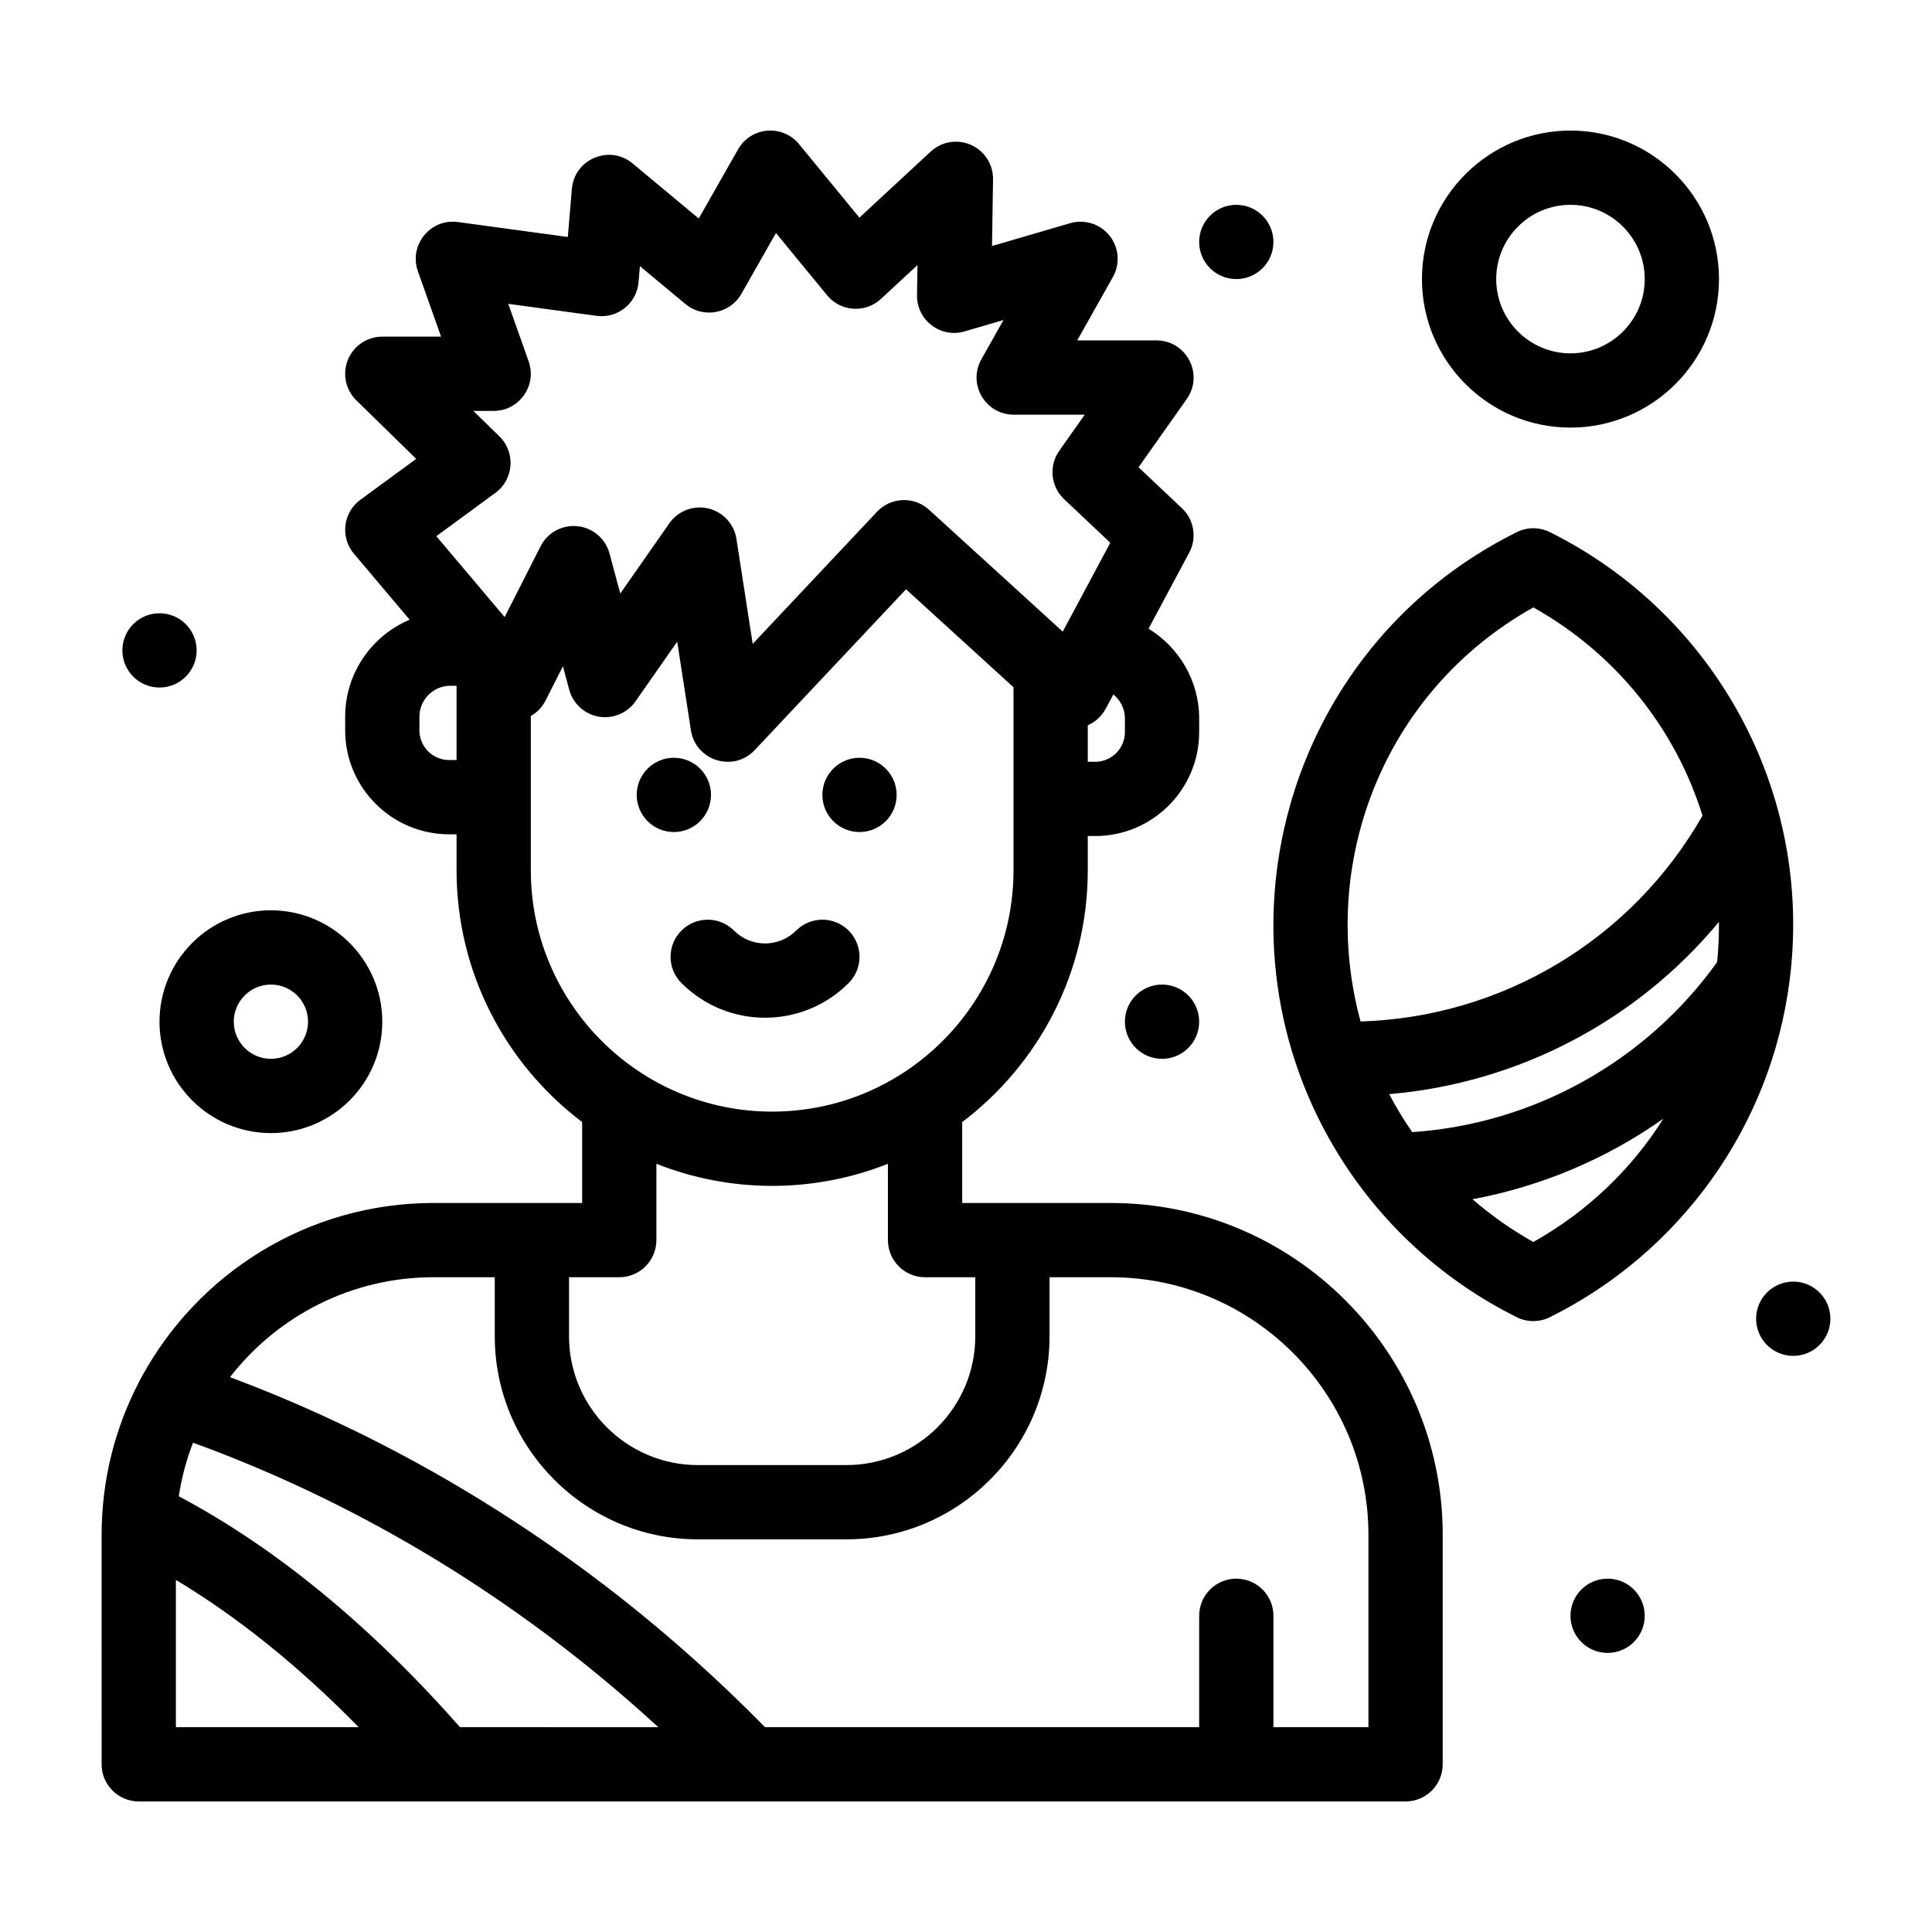 <?xml version="1.0" encoding="UTF-8"?>
<!-- Uploaded to: ICON Repo, www.iconrepo.com, Generator: ICON Repo Mixer Tools -->
<svg fill="#000000" width="800px" height="800px" version="1.1" viewBox="144 144 512 512" xmlns="http://www.w3.org/2000/svg">
 <g>
  <path d="m196.11 316.36c0 5.434-4.402 9.84-9.84 9.84-5.434 0-9.84-4.406-9.84-9.84 0-5.438 4.406-9.84 9.84-9.84 5.438 0 9.84 4.402 9.84 9.84"/>
  <path d="m481.47 208.12c0 5.434-4.406 9.84-9.84 9.84s-9.84-4.406-9.84-9.84c0-5.434 4.406-9.84 9.84-9.84s9.84 4.406 9.84 9.84"/>
  <path d="m629.07 493.48c0 5.434-4.406 9.84-9.844 9.84-5.434 0-9.84-4.406-9.84-9.84 0-5.438 4.406-9.84 9.84-9.84 5.438 0 9.844 4.402 9.844 9.84"/>
  <path d="m579.87 572.2c0 5.434-4.406 9.84-9.84 9.84s-9.84-4.406-9.84-9.84c0-5.434 4.406-9.84 9.84-9.84s9.84 4.406 9.84 9.84"/>
  <path d="m461.79 414.76c0 5.434-4.406 9.84-9.84 9.84-5.438 0-9.84-4.406-9.84-9.84 0-5.434 4.402-9.84 9.84-9.84 5.434 0 9.84 4.406 9.84 9.84"/>
  <path d="m186.27 414.76c0 16.277 13.242 29.52 29.52 29.52s29.52-13.242 29.52-29.52c0-16.277-13.242-29.52-29.52-29.52-16.273 0-29.52 13.242-29.52 29.52zm29.523-9.84c5.426 0 9.84 4.414 9.84 9.84 0 5.426-4.414 9.84-9.84 9.84-5.426 0-9.84-4.414-9.84-9.84-0.004-5.426 4.414-9.84 9.84-9.84z"/>
  <path d="m560.19 257.32c21.703 0 39.359-17.656 39.359-39.359s-17.656-39.359-39.359-39.359-39.359 17.656-39.359 39.359 17.656 39.359 39.359 39.359zm0-59.039c10.852 0 19.68 8.828 19.68 19.68 0 10.852-8.828 19.68-19.68 19.68s-19.68-8.828-19.68-19.68c0-10.852 8.828-19.68 19.68-19.68z"/>
  <path d="m381.62 354.66c0 5.434-4.406 9.84-9.84 9.84s-9.84-4.406-9.84-9.84c0-5.438 4.406-9.84 9.84-9.84s9.84 4.402 9.84 9.84"/>
  <path d="m332.42 354.66c0 5.434-4.406 9.84-9.84 9.84-5.438 0-9.844-4.406-9.844-9.84 0-5.438 4.406-9.84 9.844-9.84 5.434 0 9.84 4.402 9.84 9.84"/>
  <path d="m324.59 390.61c-3.844 3.844-3.844 10.074 0 13.914 12.246 12.246 32.062 12.246 44.309 0 3.844-3.844 3.844-10.074 0-13.914-3.844-3.844-10.074-3.844-13.918 0-4.551 4.551-11.922 4.555-16.473 0-3.844-3.84-10.074-3.84-13.918 0z"/>
  <path d="m438.38 462.8h-39.387v-21.441c20.199-15.281 33.281-39.504 33.281-66.73v-9.07h1.969c15.191 0 27.551-12.359 27.551-27.551v-3.609c0-10.027-5.387-18.879-13.418-23.793l10.77-20.125c2.098-3.918 1.309-8.75-1.922-11.801l-11.5-10.848 12.785-18.102c4.594-6.504-0.062-15.52-8.039-15.52l-20.996 0.004 9.453-16.797c1.965-3.484 1.621-7.812-0.867-10.945-2.488-3.133-6.625-4.445-10.469-3.324l-20.695 6.047 0.27-17.652c0.062-3.938-2.234-7.535-5.832-9.137-3.598-1.605-7.805-0.91-10.695 1.77l-18.891 17.5-15.992-19.48c-4.363-5.316-12.742-4.637-16.16 1.379l-10.422 18.332-17.516-14.59c-6.09-5.07-15.43-1.211-16.102 6.731l-1.078 12.754-29.129-3.961c-7.273-0.996-13.062 6.09-10.602 13.035l6.144 17.332-15.578 0.004c-4 0-7.602 2.422-9.113 6.125-1.508 3.703-0.629 7.953 2.231 10.75l15.863 15.516-14.801 10.852c-4.59 3.367-5.379 9.926-1.699 14.285l14.77 17.492c-10.031 4.227-17.09 14.156-17.09 25.707v3.609c0 15.191 12.359 27.551 27.551 27.551h1.969v9.531c0 27.227 13.082 51.449 33.281 66.73v21.441h-39.391c-33.398 0-62.508 18.715-77.398 46.207-0.203 0.336-0.391 0.684-0.555 1.051-6.383 12.176-10 26.02-10 40.695l0.004 60.805c0 5.434 4.406 9.84 9.84 9.84h335.72c5.434 0 9.84-4.406 9.84-9.84v-60.805c0-48.496-39.457-87.953-87.953-87.953zm3.734-128.4v3.609c0 4.34-3.531 7.871-7.871 7.871h-1.969v-9.684c2.008-0.875 3.695-2.402 4.75-4.375l2.027-3.785c1.859 1.504 3.062 3.801 3.062 6.363zm-166.83-59.785c4.883-3.578 5.418-10.707 1.062-14.969l-6.902-6.75h5.379c6.781 0 11.543-6.723 9.273-13.125l-5.402-15.25 23.395 3.18c5.559 0.758 10.656-3.293 11.133-8.922l0.359-4.25 12.043 10.031c4.711 3.926 11.828 2.625 14.855-2.699l9.156-16.113 13.535 16.488c3.582 4.363 10.125 4.84 14.293 0.977l9.676-8.965-0.121 7.984c-0.102 6.621 6.246 11.453 12.598 9.594l10.316-3.016-5.863 10.414c-3.688 6.551 1.059 14.668 8.574 14.668h18.824l-6.75 9.559c-2.824 4-2.277 9.473 1.285 12.836l12.238 11.543-12.605 23.555-35.426-32.293c-3.973-3.621-10.113-3.387-13.797 0.531l-32.941 35.008-4.309-27.816c-0.613-3.973-3.582-7.172-7.5-8.078-3.965-0.922-8.02 0.695-10.289 3.949l-12.996 18.598-2.852-10.609c-1.059-3.938-4.434-6.812-8.488-7.231-4.051-0.422-7.945 1.699-9.789 5.336l-9.516 18.754-18.102-21.441zm-20.133 62.93v-3.609c0-4.523 3.68-8.199 8.199-8.199h1.641v19.68h-1.969c-4.34 0.004-7.871-3.527-7.871-7.871zm29.52 37.086v-40.879c1.641-0.941 3.012-2.336 3.891-4.074l4.617-9.105 1.668 6.203c0.992 3.691 4.035 6.477 7.805 7.137 3.766 0.656 7.574-0.922 9.766-4.055l11.047-15.809 3.641 23.504c1.25 8.074 11.277 11.199 16.891 5.238l40.109-42.625 28.484 25.965v48.496c0 35.27-28.691 63.961-63.961 63.961-35.266 0.004-63.957-28.688-63.957-63.957zm23.441 107.85c5.434 0 9.84-4.406 9.84-9.84v-20.223c19.215 7.606 41.129 8.004 61.355 0v20.227c0 5.434 4.406 9.84 9.84 9.84l13.312-0.004v15.629c0 18.832-15.32 34.152-34.152 34.152h-39.359c-18.832 0-34.152-15.32-34.152-34.152v-15.629zm-42.199 119.24c-23.875-27.039-48.898-47.594-74.531-61.191 0.742-4.926 2.027-9.676 3.766-14.199 33.766 12.242 79.051 34.715 123.31 75.391zm-75.301-39.027c16.414 9.844 32.621 22.902 48.449 39.027h-48.449zm316.04 39.027h-25.18v-29.52c0-5.434-4.406-9.84-9.84-9.84s-9.84 4.406-9.84 9.84v29.52h-115.05c-49.82-50.73-102.64-78.152-141.79-92.758 12.5-16.094 32.02-26.484 53.93-26.484h16.234v15.629c0 29.684 24.148 53.832 53.832 53.832h39.359c29.684 0 53.832-24.148 53.832-53.832v-15.629l16.238 0.004c37.645 0 68.273 30.629 68.273 68.273z"/>
  <path d="m618.3 403.57c6.242-49.824-20.027-96.902-63.578-118.55-2.762-1.371-6-1.371-8.758 0-62.215 30.922-82.969 108.51-46.578 166.02 11.402 18.02 27.508 32.559 46.578 42.035 2.742 1.359 5.977 1.379 8.758 0 34.078-16.938 58.547-49.988 63.551-89.281 0.008-0.078 0.023-0.152 0.027-0.23zm-100.05 40.453c-2.238-3.227-4.273-6.59-6.098-10.066 34.332-2.934 65.672-19.477 87.387-45.652 0.027 3.594-0.109 6.922-0.488 10.668-18.867 26.336-48.637 42.887-80.801 45.051zm32.098-139.06c21.824 12.242 37.621 32.02 44.832 55.195-18.719 32.789-52.891 53.371-90.613 54.547-11.344-41.578 5.797-87.312 45.781-109.74zm0 168.18c-5.824-3.266-11.211-7.07-16.129-11.332 18.266-3.391 35.535-10.715 50.594-21.352-8.406 13.359-20.137 24.645-34.465 32.684z"/>
 </g>
</svg>